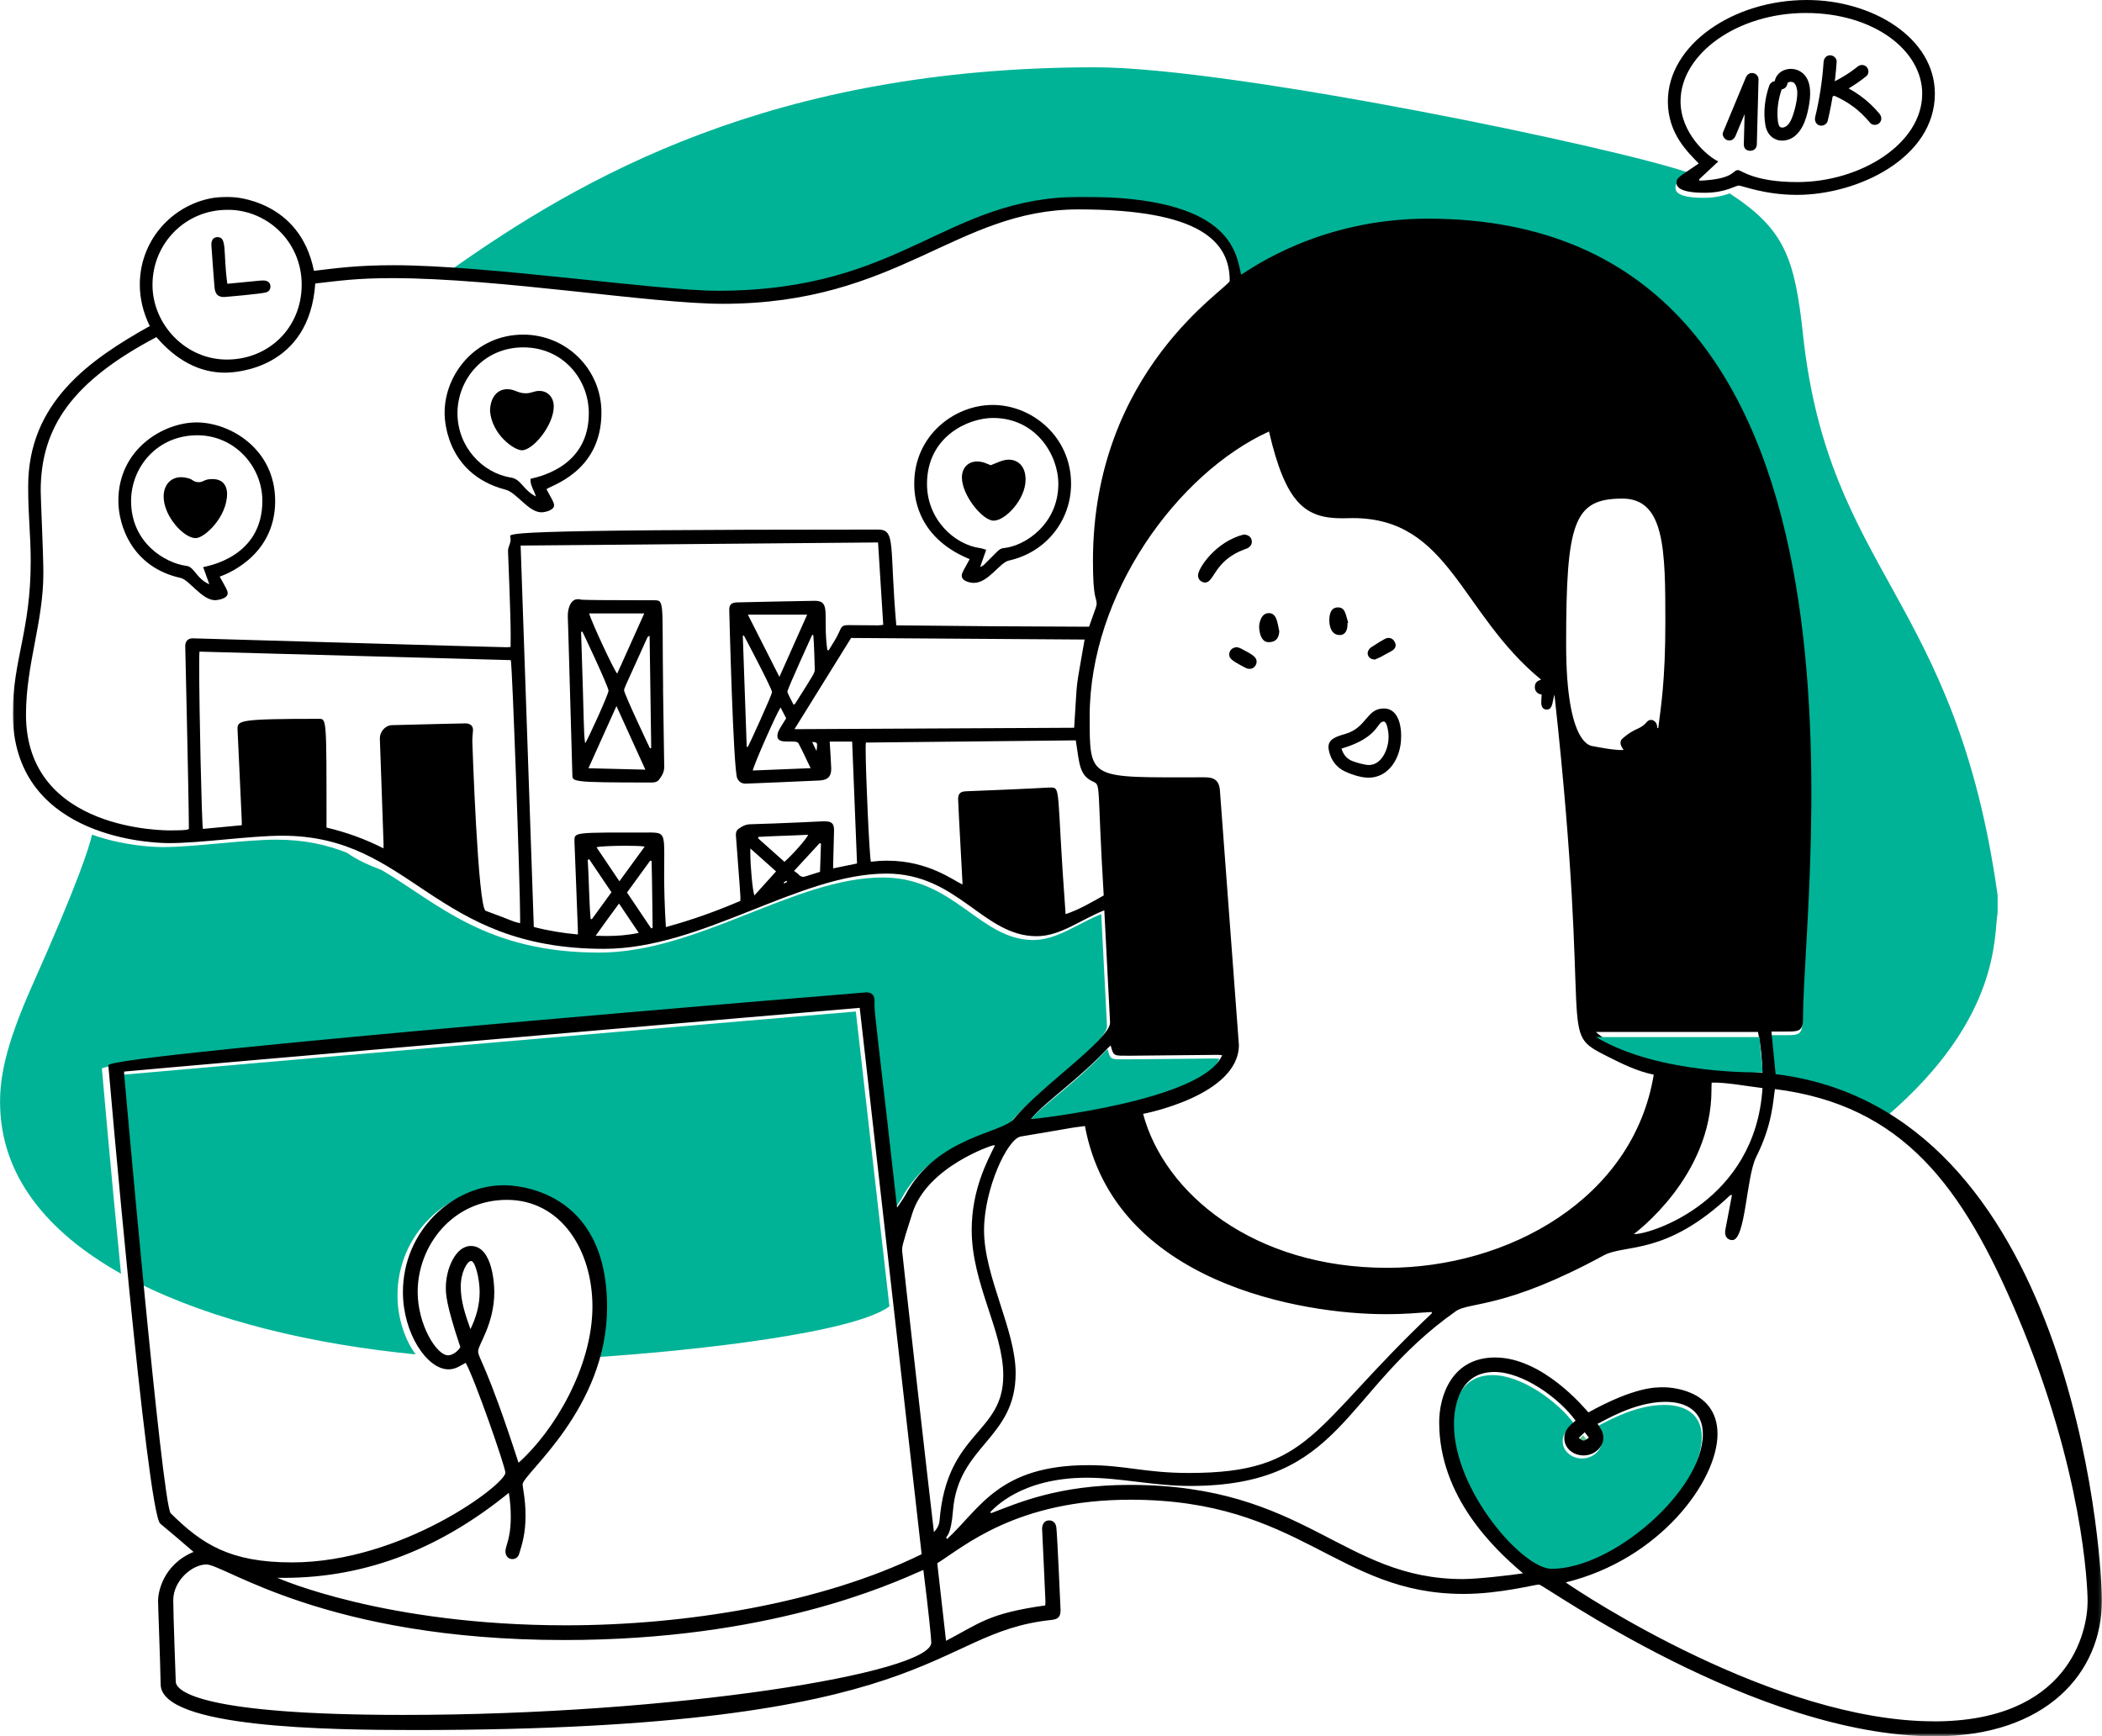 <?xml version="1.0" encoding="UTF-8"?><svg id="b" xmlns="http://www.w3.org/2000/svg" xmlns:xlink="http://www.w3.org/1999/xlink" viewBox="0 0 655.86 541.77"><defs><style>.af{mask:url(#m);}.ag{fill:#fff;}.ag,.ah,.ai,.aj{fill-rule:evenodd;}.ah{fill:#00b396;}.ai{fill:#5fc690;}</style><mask id="m" x="4" y="61.34" width="651.86" height="480.42" maskUnits="userSpaceOnUse"><g id="n"><polygon id="o" class="ag" points="4 61.34 655.86 61.34 655.86 541.77 4 541.77 4 61.34"/></g></mask></defs><g id="c"><g id="d"><g id="e"><path id="f" class="ah" d="m31.78,333.53c0-3.44,237.27-22.71,237.35-22.71,1.7,0,2.56.96,2.56,2.71,0,.39-.04.59-.04,1.3,0,2.93,1.86,16.49,7.07,63.06,1.04-1.56,1.92-2.68,2.59-3.91,10-18.42,30.28-19.11,34.12-23.84,7.84-9.67,29.98-24.67,29.98-29.89,0-.09-1.8-34.89-1.8-34.98-7.47,2.94-13.76,8.07-21.2,8.07-16.72,0-24.62-19.51-47.01-19.51-27.35,0-57.62,23.44-88.43,23.44-35.38,0-50.22-15.29-67.83-25.73-3.62-1.42-7.31-2.9-10.91-5.44-6.3-2.49-13.35-4.07-21.94-4.07-10.21,0-25.42,2.31-35.47,2.31-3.52,0-12.66-.52-22.1-3.87-.87,3.79-3.95,14.05-18.76,47.29-8.43,18.92-9.94,28.61-9.94,36.16,0,23.08,14.9,40.74,37.73,53.55-3.27-33.03-5.95-63.91-5.95-63.94"/><path id="g" class="ah" d="m320.61,350.26c.38,0,.62.01.8.01.08,0,53.22-5.62,59.07-19.85-.59-.05-.96-.11-1.32-.11-.56,0-25.89.27-27.53.27-5.18,0-5.09.27-6.05-3.17-.34.3-.59.49-.8.72-9.32,9.98-18.97,16.21-24.17,22.14"/><path id="h" class="ah" d="m36.73,335.53c0,.33-.01.58-.01.8,0,.04,2.76,31.2,5.92,63.77,23.88,12.12,55.2,19.45,87.03,22.55-3.28-4.5-5.65-11.21-5.65-18.4,0-19.18,15.69-33.3,31.6-33.3,3.28,0,32.32.91,32.32,37.95,0,5.19-.71,10.06-1.9,14.61,30.95-2.03,80.28-7.55,91.47-15.83-3.49-30.66-6.98-61.32-10.48-92.02-3.81.24-214.93,18.41-230.3,19.86"/><path id="i" class="ai" d="m495.31,449.58c-.45-.57-.82-1.05-1.32-1.69-.71.69-1.27,1.23-1.87,1.81.74.53,1.14.8,1.53.8.42,0,.83-.3,1.65-.92"/><path id="j" class="ah" d="m530.99,448.5c0-6.9-4.8-10.08-11.73-10.08-9.84,0-19.56,6.16-21.24,6.84.74,1.18,1.81,2.49,1.81,4.35,0,2.82-2.67,5.52-6.23,5.52-3.16,0-6.01-2.21-6.01-5.35,0-2.81,2.04-4.21,3.53-5.5-5.1-6.97-16.41-15.16-25.43-15.16-12.82,0-12.62,14.79-12.62,16.39,0,20.6,21.5,44.95,30.53,44.95,19.35,0,47.38-24.53,47.38-41.96"/><path id="k" class="ah" d="m222.58,92.23c58.48,0,70.83-29.3,114.19-29.3,46.33,0,48.04,17.03,49.66,24.3,3.22-1.93,24.71-17.46,58.49-17.46,148.03,0,117.43,206.78,117.43,249.31,0,4.16-1.56,3.96-6.18,3.96-1.21,0-2.44,0-3.71,0,.44,4.47.87,8.75,1.31,13.23,13.33,1.61,24.93,5.85,35.04,11.96,35.6-30.62,33.24-56.32,34.48-63.42v-5.44c-13.05-93.32-52.69-100.4-60.73-175.02-2.58-23.9-5.76-32.83-22.87-44-1.73.63-4.32,1.38-8.17,1.38-8.9,0-8.75-2.49-8.75-3.2,0-1.34.59-1.64,4.72-4.42-22.25-7.94-143.06-33.11-185.8-33.11-100.45,0-160.08,34.11-202.03,63.99,29.54,1.96,67.76,7.23,82.93,7.23"/></g><g id="l"><g class="af"><path id="p" class="aj" d="m603.42,537.16c-49.63,0-109.68-39.69-114.89-43.35,29.47-7.19,47.36-31.77,47.36-46.28s-15.98-14.61-16.73-14.61c-2.58,0-8.98-.19-23.55,7.84-1.22-1.35-14.26-17.14-29.11-17.14-13.56,0-17.45,12.05-17.45,20.23,0,23.35,17.33,39.67,26.17,47.13-3.65.56-14.12,1.79-18.83,1.79-37.6,0-48.88-29.39-103.83-29.39-22.48,0-35.06,5.71-43.33,8.83-.08-.11-.16-.22-.24-.33,1.04-1.02,9.45-10.74,30.18-10.74,10.36,0,20.88,2.57,32.16,2.57,47.9,0,47.25-29.41,82.93-54.54,4.23-2.98,15.24-.59,46.13-17.41,6.64-3.62,19.37.26,39.48-18.79.04-.03.12-.02.54-.07-2.11,11.36-2.14,10.84-2.14,11.64,0,2.26,1.78,2.45,2.24,2.45,4.18,0,4.32-19.71,7.45-25.94,5.14-10.26,5.23-17.46,5.86-21.19,39.93,5.05,58.54,30.33,75.6,70.58,20.52,48.41,21.95,84.55,21.95,89.28,0,9.64-5.95,37.46-47.97,37.46h0Zm-110.83-88.41c.59-.58,1.15-1.12,1.86-1.81.49.64.87,1.12,1.31,1.69-.82.62-1.23.92-1.65.92-.39,0-.79-.27-1.53-.8h0Zm-38.92-4.2c0-1.6-.19-16.41,12.58-16.41,9,0,20.26,8.2,25.35,15.18-1.49,1.3-3.51,2.7-3.51,5.51,0,3.14,2.83,5.36,5.98,5.36,3.55,0,6.21-2.7,6.21-5.52,0-1.87-1.07-3.18-1.81-4.36,1.67-.68,11.36-6.85,21.16-6.85,6.91,0,11.69,3.18,11.69,10.09,0,17.45-27.93,42.02-47.22,42.02-9,0-30.43-24.39-30.43-45.02h0Zm-158.21,35.78c-.12-.32-.21-.48-.21-.55,0-.48,1.46-.4,2.1-8.39,1.63-20.44,19.55-22.29,19.55-42.9,0-13.5-9.86-30.13-9.86-44.57,0-12.77,7.24-28.56,11.47-29.26,21.42-3.58,12.92-2.31,20.01-3.27,9.13,49.24,68.28,58.71,93.62,58.71,7.51,0,9.4-.4,14.52-.67.06.11.11.22.17.33-37.76,35.71-37.55,49.9-75.81,49.9-13.8,0-19.86-2.44-31.42-2.44-28.04,0-33.83,13.64-44.15,23.1h0Zm-4.06-2.22c-1.94-16.34-9.92-87.12-9.92-87.77,0-1.24-.19-1.25,3.22-11.82,4.67-14.49,24.82-21.11,25.18-21.11.14,0,.31.02.56.02-2.4,4.91-7.25,13.83-7.25,26.39,0,16.86,9.85,31.49,9.85,45.39,0,18.41-17.59,17.3-19.88,45.26-.1,1.26-.56,2.37-1.76,3.63h0Zm-165.62,57.05c-62.17,0-70.95-7.19-70.95-10.45,0-.06,0-.09,0-.19,0-.08-.77-20.78-.77-25.16,0-6.12,5.9-11.15,10.34-11.15,5.65,0,37.28,23.58,111.66,23.58,63.83,0,101.42-17.2,112.04-21.88,1.67,13.3,2.48,21.51,2.48,22.67,0,9.48-80.07,22.58-164.8,22.58h0Zm21.01-120.38c-1.54-4.32-3.03-8.63-3.03-13.27,0-4.4,1.99-7.99,3.23-7.99,1.3,0,2.67,5.6,2.67,9.65s-1.05,7.85-2.87,11.61h0Zm7.44-11.63c0-1.38-.25-14.33-7.32-14.33-4.83,0-7.8,7.28-7.8,12.95,0,1.91-.04,4.97,4.52,18.6-.33.75-2.06,2.57-3.83,2.57-3.64,0-9.48-9.65-9.48-19.78,0-14.46,10.94-28.73,27.83-28.73s26.7,15.71,26.7,33.29c0,18.8-11.94,38.88-23.06,48.75-10.05-31.05-12.6-32.56-12.6-34.83,0-2.01,5.04-8.46,5.04-18.49h0Zm-100.96,69.09c-2.69-2.66-14.53-136.96-14.53-137.04,0-.22,0-.46,0-.8,15.32-1.46,225.72-19.65,229.51-19.89,6.44,56.87,12.87,113.62,19.32,170.5-31.34,15.38-73.81,22.19-110.98,22.19-56.3,0-89.22-14.47-90.08-14.83.66.01,1.31.02,1.96.02,26.62,0,49.61-9.73,70.28-26.52.01.08.62,2.93.62,7.52,0,6.86-1.67,9.01-1.67,10.78,0,.45.22,2.36,2.21,2.36.91,0,1.74-.55,2.07-1.62.93-2.95,2-6.42,2-11.94,0-5.13-.91-8.7-.91-9.77,0-3.22,26.35-23.52,26.35-55.32,0-37.11-28.94-38.01-32.21-38.01-15.85,0-31.49,14.14-31.49,33.35,0,12.79,7.48,24.1,14.21,24.1,2.06,0,3.33-.89,5.38-2.04,2.81,5.02,12.38,32.46,12.38,34.31,0,3.63-32.16,27.98-66.58,27.98-19.31,0-28.08-5.66-37.85-15.34h0Zm292.48-145.25c.21-.23.47-.42.8-.72.95,3.44.87,3.18,6.03,3.18,1.63,0,26.87-.27,27.43-.27.36,0,.72.06,1.31.11-5.84,14.25-58.79,19.88-58.87,19.88-.18,0-.42-.01-.8-.01,5.18-5.94,14.8-12.18,24.09-22.17h0Zm-5.76-103.36c0-38.24,27.35-75.9,55.96-88.98,5.27,22.75,11.47,27.09,22.9,27.09,1.7,0,2.06-.06,3.22-.06,30.29,0,33.47,29.63,58.79,50.42-1.32.37-1.96,1.07-1.96,2.27,0,2.2,2,2.34,2.13,2.36-.05.94-.13,1.75-.13,2.55,0,2.2,1.56,2.16,1.68,2.16,2.01,0,1.77-2.73,2.44-4.66,12.12,110.34.3,104.7,16.75,113,4.49,2.26,9.01,4.5,14.23,5.59-6.39,38.71-45.35,60.27-83.18,60.27-41.59,0-69.51-23.17-76.15-48.04.08-.02,29.89-5.66,29.89-21.53,0-.08-5.93-79.54-5.94-79.63-.34-3.67-2.85-3.87-4.8-3.87-.27,0-.55,0-.82,0-35.29,0-35,1.09-35-18.94h0Zm-7.5,61.64c-2.96-39.71-1.25-39.51-4.9-39.51-1.17,0-1.99.22-26.16,1.17-1.75.07-2.48.71-2.48,2.43,0,1,.27,5.79,1.39,26.64-2.67-1.06-10.48-7.41-23.49-7.41-1.68,0-3.38.11-5.11.32-.46-1.27-1.64-27.57-1.64-35.23,0-1,.02-1.69.07-1.95,21.77-.23,43.58-.46,65.5-.69,1.15,7.31,1.04,10.9,5.39,12.88,2.53,1.15,1.2.55,3.32,35.52-3.84,2.14-7.53,4.37-11.88,5.83h0Zm-72.53-14.27c0-.51,0-.94,0-1.36,0-1.25.28-8.79.28-10.59,0-2.24-.87-2.76-3.18-2.76-.08,0-13.48.68-22.96.93-1.49.04-2.61.66-3.69,1.45-.66.48-.8,1.16-.8,1.9,0,.59,1.41,18.18,1.41,19.25,0,.39-.01.81-.01,1.32-7.45,3.18-15.12,5.97-23.24,8.16-1.73-27.49,1.88-29.5-4.69-29.5-24.34,0-23.84-.18-23.84,2.74,0,.39,1.07,26.74,1.07,27.66,0,.42,0,.87,0,1.41-4.7-.43-9.18-1.14-13.75-2.34-1.37-39.65-2.73-79.21-4.11-119.02,37.17-.32,74.24-.65,111.52-.97.55,8.67,1.08,17.12,1.62,25.71-.59.06-1.08.16-1.57.16-2.68,0-9.12-.07-9.21-.07-2.04,0-2.19.34-3.06,2.33-.84,1.93-2.1,3.67-3.17,5.5-.15-.01-.3-.03-.44-.04-1.48-10.77,1.32-15.38-3.91-15.38-1.07,0-23.55.45-24.39.5-1.66.11-2.3.71-2.3,2.32,0,.08,1.24,50.31,2.52,52.64.62,1.13,1.41,1.6,2.59,1.6.08,0,20.92-.85,23.08-.99,2.6-.17,3.63-1.22,3.63-3.7,0-1-.33-5.99-.48-8.43h7.01c.51,12.7,1.01,25.3,1.52,38.03-2.52.52-4.9,1.01-7.45,1.53h0Zm-4.1,1.07c-5.35,1.63-4.75,1.55-5.25,1.55-.56,0-1.02-.26-1.48-.77-.34-.37-.81-.63-1.38-1.06,2.81-3.05,5.4-5.87,8-8.68.14.05.27.1.41.15-.1,2.86-.2,5.73-.3,8.81h0Zm-11.1-3.13c-2.79-2.49-5.51-4.91-8.23-7.34.04-.15.09-.3.13-.44,5.14-.29,10.3-.39,15.52-.66-.61,1.38-4.69,6.01-7.41,8.44h0Zm-.06,6.76c-.06-.11-.12-.22-.18-.33.3-.18.6-.35.9-.53.07.12.13.23.2.35-.3.17-.61.34-.91.51h0Zm-9.31,3.72c-.58-1.45-1.28-9.2-1.28-13.51,0-.41,0-.79.02-1.13,2.78,2.48,5.32,4.75,8.02,7.15-2.29,2.54-4.49,4.99-6.75,7.49h0Zm-32.22,10.29c-2.48-3.68-4.95-7.35-7.53-11.19,2.42-3.32,4.83-6.63,7.24-9.95.14.03.28.07.42.1.22,6.97.21,13.94.33,20.91-.15.04-.31.08-.46.12h0Zm-13.95,2.38c-1.1,0-2.22-.03-3.37-.07,2.47-3.49,4.81-6.66,7.3-10.06,2.12,3.15,4.08,6.07,6.16,9.15-3.39.73-6.65.98-10.09.98h0Zm-3.09-27.69c.87-.29,5.27-.47,9.14-.47,2.63,0,5.01.08,5.89.26-2.62,3.6-5.18,7.12-7.89,10.83-2.47-3.67-4.8-7.13-7.15-10.62h0Zm-1.85,22.37c-.51-6.14-.5-12.31-.89-18.46.15-.06.3-.11.45-.17,2.31,3.43,4.63,6.86,6.95,10.3-2.11,2.9-4.11,5.65-6.12,8.41-.13-.03-.26-.05-.39-.08h0Zm-22.03,1.33c-2.95-.71-.98-.31-10.71-3.87-2.44-.9-4.17-52.87-4.17-52.95,0-1.44.22-2.98.22-3.47,0-.71-.27-2.07-2.41-2.07-.08,0-14.96.33-22.84.55-2.1.06-3.82,1.99-3.82,4.13,0,.58,1.15,31.61,1.15,32.73,0,.44,0,.94,0,1.59-5.82-2.95-11.63-5.03-17.79-6.49,0-.42,0-.81,0-1.18,0-33.2.05-32.75-2.44-32.75-24.83,0-25.33.51-25.33,3.18,0,.45,1.33,27.77,1.33,28.74,0,.38,0,.79,0,1.28-4.11.39-8.13.77-12.12,1.15-.39-1.55-1.17-38.13-1.17-50.98,0-2.42.03-4,.09-4.34,32.37.88,64.77,1.77,97.14,2.65.49,1.72,2.92,70.39,2.92,80.84,0,.7-.01,1.13-.03,1.28h0Zm81.3-67.33c.61,1.17,1.16,2.24,1.75,3.38-2,3.26-2.74,4.14-2.74,5.54,0,3.02,5.82.81,6.6,2.3,1.28,2.44,2.43,4.95,3.77,7.73-6.3.26-12.16.49-18.04.73.17-1.46,7.21-17.47,8.66-19.69h0Zm-2.67-4.77c0,.84-7.11,16.38-7.54,17.09-.12-.01-.24-.03-.35-.05-.41-11.54-.81-23.08-1.22-34.62l.35-.08c.19.32,8.77,16.58,8.77,17.65h0Zm12.55-17.9c.12.05.23.09.35.14.24,2.51.44,10.33.44,10.45,0,1.39.13.97-6.12,10.92-.06.09-.2.13-.49.31-.87-1.72-1.92-3.62-1.92-4.1,0-.8,7.65-17.55,7.73-17.71h0Zm-10.24,13.13c-3.33-6.58-6.47-12.77-9.84-19.42h18.5c-2.85,6.38-5.67,12.71-8.66,19.42h0Zm11.76,21.33c0,.41-.07.98-.19,1.79-.52-1.06-.88-1.81-1.36-2.8,1.17.04,1.55.09,1.55,1.01h0Zm-7.05-5.02c5.98-9.64,11.77-18.96,17.66-28.45,24.17.16,48.45.32,72.86.49-2.98,17.38-2.13,10.21-3.26,27.53-28.88.15-57.85.29-87.26.44h0Zm-188.97,29.88c0,.41,0,.83,0,1.27-.43.16-.18.45-5.72.45-.85,0-45.1.55-45.1-36.13,0-15.65,5.42-28.84,5.42-44.14,0-6.15-.83-23.22-.83-25.67,0-20.12,10.12-34.28,36.1-48,6.09,7.08,13.23,11.1,21.44,11.1,3.34,0,26.29-1.19,28.13-27.83,7.39-.82,12.69-1.67,24.02-1.67,33.25,0,80.92,8.01,103.09,8.01,54.94,0,72.78-29.46,111.01-29.46s47.2,10.15,47.2,22.28c0,2.19-42.67,27.66-42.67,87.38,0,12.35,1.15,11.17,1.15,13.41,0,.67-.05.65-2.37,7.16-19.93-.05-39.94-.19-60.14-.43-2.21-25.2-.01-29.89-5.76-29.89-121.98,0-114.65,1.26-114.65,2.44,0,.2.07.31.07.7,0,1.26-.81,2.31-.81,3.53,0,.08.83,19.96.83,25.87,0,1.32-.02,2.67-.02,4.1-.37.02-.86.08-1.36.08-2.51,0-97.57-2.78-97.88-2.78-1.43,0-2.28.95-2.28,2.39,0,.08,1.12,48.26,1.12,55.82h0Zm11.91-191.94c.11,0,.22,0,.32,0,12.08,0,22.97,9.83,22.97,23.35s-10.33,23.38-23.35,23.38-23.2-11.11-23.2-23.29c0-12.98,10.3-23.43,23.27-23.43h0Zm435.36,90.11c13.3,0,13.42,16.08,13.42,38.7,0,18.12-1.39,26.35-2.22,32.94-.1-.03-.19-.05-.29-.07-.06-.38-.06-.78-.19-1.13-.33-.86-1.05-1.37-1.78-1.37-.47,0-.93.2-1.31.65-2.19,2.62-3.64,1.58-7.7,5.29-.36.33-.5.74-.5,1.17,0,1,.6,1.66.97,2.27-2.72.21-8.73-1.02-9.46-1.17-.4-.08-8.48.45-8.48-31.82,0-38.15,2.36-45.45,17.54-45.45h0Zm42.32,166.45c.87,4.13,1.3,8.27,1.37,12.74-21.45-1.91-41.39-3.43-51.96-12.74h50.59Zm-14.51,17.4c0-1.25.07-1.21.07-1.59,4.34-.16,11.36,1.18,15.85,1.7-2.22,35.23-34.69,45.56-39.84,45.56-.1,0-.2,0-.3,0,.43-.37,24.22-17.84,24.22-45.01,0-.37,0-.49,0-.66h0Zm20.01-4.28c-.44-4.48-.86-8.77-1.31-13.25,1.27,0,2.49,0,3.7,0,4.61,0,6.16.19,6.16-3.97,0-42.59,30.49-249.7-117.03-249.7-33.67,0-55.08,15.56-58.29,17.49-1.61-7.28-3.32-24.34-49.49-24.34-43.21,0-55.52,29.35-113.8,29.35-18.58,0-71.82-7.97-101.09-7.97-11.43,0-17.77.9-24.92,1.75-4.35-21.88-24.45-23.14-26.91-23.14-14.95,0-27.42,12.12-27.42,27.4,0,4.22.97,8.62,3.11,12.97-18.97,10.61-37.94,23.96-37.94,50.01,0,9.93.79,14.85.79,23.41,0,21.7-5.59,30.77-5.59,47.5,0,37.45,40.39,40.44,48.78,40.44,10.02,0,25.18-2.31,35.35-2.31,40.47,0,46.81,35.3,100.33,35.3,30.71,0,60.87-23.48,88.13-23.48,22.32,0,30.19,19.54,46.85,19.54,7.42,0,13.69-5.13,21.13-8.08,0,.1,1.8,34.94,1.8,35.04,0,5.24-22.07,20.25-29.88,29.94-3.82,4.74-24.04,5.43-34,23.88-.67,1.24-1.54,2.36-2.58,3.92-5.2-46.64-7.05-60.23-7.05-63.16,0-.7.04-.91.04-1.3,0-1.76-.85-2.72-2.55-2.72-.08,0-236.54,19.31-236.54,22.75,0,.08,12.06,139.64,16.21,143.05,2.74,2.24,8.51,7.18,10.38,8.82-9.67,4.03-11.07,12.8-11.07,15.17,0,1.8.63,17.39.81,26.22.27,13.51,52.11,14.19,79.48,14.19,164.6,0,160.16-30.32,198.36-34.34,2.26-.24,2.94-.97,2.94-3.17,0-.08-1.02-23.4-1.31-25.7-.18-1.41-1.01-2.2-2.22-2.2-2.24,0-2.23,2.44-2.23,2.59,0,.08,1.05,22.12,1.05,22.76,0,.37-.05.75-.07,1.18-17.77,2.49-20.48,5.58-30.95,11.04-.93-8.27-1.84-16.23-2.74-24.2,8.21-5.11,24.61-19.83,60.3-19.83,53.18,0,64.35,29.4,103.9,29.4,11.31,0,22.23-2.93,23.56-2.93,1.51,0,67.35,47.36,123.53,47.36,34.5,0,52.1-19.62,52.1-42.34,0-16.68-10.1-153.19-101.85-164.3h0Z"/></g></g><path id="q" class="aj" d="m560.79,56.82c-13.55,0-17.49-3.74-18.47-3.74-1.88,0-.96,2.83-12.07,3.31-.04-.14-.07-.28-.11-.41,1.91-1.79,3.83-3.57,6-5.6-3.49-1.63-11.78-8.85-11.78-18.76,0-14.89,17.84-27.57,39.08-27.57s36.32,11.7,36.32,25.19c0,15.67-19.33,27.58-38.96,27.58m2.98-56.82c-23.04,0-43.38,13.97-43.38,31.65,0,10.21,6.42,15.99,9.63,19.37-6.15,4.24-6.92,4.38-6.92,5.94,0,.7-.15,3.2,8.72,3.2,6.64,0,9.52-2.25,10.72-2.25,1.03,0,7.96,2.9,18.12,2.9,19.02,0,43.04-11.51,43.04-31.58,0-17.38-19.42-29.23-39.93-29.23"/><path id="r" class="aj" d="m313.27,171.02c-1.65.18-1.7.78-6.36,5.33-.21.21-.53.3-1.09.6.68-1.93,1.26-3.59,1.89-5.38-.79-.22-1.33-.45-1.88-.52-8.08-1.09-16.59-8.99-16.59-20.02,0-14.93,12.99-20.6,20.59-20.6,13.42,0,20.39,11.56,20.39,20.55,0,12.56-10.34,19.35-16.94,20.05m-3.55-44.66c-12.04,0-24.47,9.62-24.47,24.49,0,2.49-.13,16.5,17.29,23.63-1.94,3.58-2.47,4.28-2.47,5.15,0,1.84,2.86,2.25,3.78,2.25,4.54,0,8.03-6.32,10.92-6.96,11.61-2.57,19.41-12.49,19.41-23.96,0-14.61-12.09-24.6-24.46-24.6"/><path id="s" class="aj" d="m63.39,176.97c.65,1.82,1.25,3.48,1.93,5.36-4.12-1.77-4.59-5.4-7.14-5.74-6.8-.9-17.28-7.28-17.28-20.25,0-10.49,8.07-20.51,20.68-20.51,11.58,0,20.28,9.66,20.28,20.48,0,17.59-17.08,20.31-18.48,20.66m22.47-20.64c0-16.3-14.12-24.51-24.5-24.51s-24.42,8.33-24.42,24.44c0,7.88,4.39,20.78,19.42,24.09,2.73.6,6.62,6.95,10.81,6.95.32,0,3.88-.33,3.88-2.18,0-.85-.48-1.54-2.49-5.18.48-.21,17.31-5.57,17.31-23.61"/><path id="t" class="aj" d="m165.54,149.41c-.01.13-.02.26-.02.38,0,1.85,1.14,3.27,1.7,5.15-4.04-2.03-4.53-5.39-7.83-5.92-8.86-1.41-16.65-9.59-16.65-20.08s8.11-20.54,20.52-20.54,20.46,9.94,20.46,20.57c0,16.08-14.35,19.58-18.18,20.44m22.12-20.64c0-13.71-11.07-24.35-24.41-24.35-14.77,0-24.52,12.31-24.52,24.36,0,.48-.43,18.97,19.04,24.04,3.46.9,7.1,7.05,11.19,7.05.97,0,3.92-.58,3.92-2.19,0-.82-.43-1.44-2.36-5,.73-1.02,17.14-5.15,17.14-23.92"/><path id="u" class="aj" d="m376.01,181.78c2.94,0,2.76-6.84,12.37-10.38.06-.02,2.21-.49,2.21-2.31s-1.61-2.28-2.54-2.28h0c-8.72,2.19-14.25,10.52-14.25,12.76,0,1.51,1.3,2.21,2.21,2.21"/><path id="v" class="aj" d="m395.79,200.4c2.38,0,3.25-1.33,3.37-3.38-.59-2.66-.76-5.69-3.28-5.69s-3.01,3.34-3.01,4.33c0,.09.07,4.74,2.93,4.74"/><path id="w" class="aj" d="m418.03,198.17c2.03,0,2.32-2.1,2.37-2.61.04-.38.04-.77.06-1.16.07-.02.13-.04.2-.06-.85-2.83-.96-4.79-3.2-4.79-.95,0-2.69.31-2.69,4.1,0,.37,0,4.52,3.25,4.52"/><path id="x" class="aj" d="m385.98,201.96c-2.47.15-2.44,2.19-2.44,2.28,0,1.21.65,1.86,4.99,4.11.49.26.96.38,1.39.38,1.33,0,2.17-1.23,2.17-2.24,0-1.53-1.41-2.27-4.89-4.11-.44-.23-.96-.33-1.23-.42"/><path id="y" class="aj" d="m427.12,238.73c-1.11,0-3.7-.65-5.19-1.25-1.61-.65-2.76-1.86-3.35-3.87,11.88-3.54,10.89-8.45,13.18-8.45.95,0,1.5,2.93,1.5,4.82,0,3.75-2.13,8.75-6.14,8.75m10.05-9.59c0-.12.09-8.05-5.39-8.05s-5.24,5.99-12.08,7.96c-2.86.83-5.2,1.58-5.2,4.13,0,.24.31,5.2,5.04,7.51,1.39.68,4.77,2,7.44,2,6.42,0,10.19-6.28,10.19-12.71,0-.12,0-.25,0-.37,0-.15,0-.31,0-.46"/><path id="z" class="aj" d="m428.9,205.81s.07,0,.11,0c2.52-1.05,1.53-.72,4.95-2.52.99-.52,1.51-1.18,1.51-1.94,0-.61-.59-2.28-2.2-2.28-.65,0-1.07.09-5.46,2.94-.56.36-1.07,1.1-1.07,1.86,0,1.03.87,1.93,2.17,1.93"/><path id="aa" class="aj" d="m202.79,233.5c-.12-.21-8.05-16.96-8.05-18.05,0-.68-.43.47,7.22-16.45.1-.22.27-.42.73-.59.16,11.67.33,23.34.5,35.01-.13.03-.26.05-.38.08h0Zm-19.18,6.23c2.92-6.48,5.72-12.7,8.73-19.39,3.09,6.8,5.98,13.15,9.03,19.84-6.13-.15-11.78-.3-17.76-.44h0Zm-2.3-42.54c.14-.02.28-.04.42-.06.22.43,8.14,17.16,8.14,18.42,0,1.08-6.61,15.62-7.31,16.39-.51-4.03-.23-4.21-1.25-34.74h0Zm19.71-5.76c-2.89,6.42-5.66,12.58-8.44,18.77-.98-.94-8.03-16.1-8.75-18.77h17.19Zm5.88,23.37c-.39-28.19.67-27.48-3.29-27.48-.25,0-.5,0-.76,0-29.15,0-19.49-.33-22.61-.33-1.96,0-3.08,2.37-3.08,5.23,0,.74.07.33,1.42,49.31.07,2.43-1.15,2.66,24.78,2.66.86,0,1.68-.14,2.26-.88.93-1.2,1.64-2.4,1.64-4.05,0-.55-.01,2.14-.38-24.46h.01Z"/><path id="ab" class="aj" d="m66.94,89.65c.17,2.1,1.05,3.04,2.93,3.04.13,0,12.06-.99,13.32-1.5.76-.31,1.19-.91,1.19-1.74,0-2.09-2.28-1.92-2.39-1.92-.52,0-.57.01-11.06,1.03-1.36-9.94.01-14.56-3.04-14.56-2.1,0-1.94,2.32-1.94,2.43,0,.67.97,13.05.98,13.21"/><path id="ac" class="aj" d="m310.08,162.47c3.56,0,9.92-6.58,9.92-12.8,0-4.39-2.57-6.23-5.26-6.23-1.84,0-3.53.94-5.63,1.74-1.07-.43-2.45-1.17-4.22-1.17-2.81,0-4.76,1.98-4.76,5,0,5.5,6.42,13.48,9.95,13.48"/><path id="ad" class="aj" d="m70.85,154.11c0-.75-.09-4.61-4.54-4.61-2.85,0-2.58.97-4.37.97-.74,0-1.44-.27-2.16-.81-.4-.3-2.04-.75-3.26-.75-3.2,0-5.46,2.36-5.46,6.08,0,6.01,6.2,12.94,10,12.94,2.74,0,9.79-6.59,9.79-13.82"/><path id="ae" class="aj" d="m162.85,140.51c3.5,0,9.93-7.84,9.93-13.66,0-2.91-1.89-4.86-4.5-4.86-1.71,0-2.37.74-4.29.74-2.42,0-3.38-1.28-5.72-1.28-3.08,0-5.34,2.54-5.37,6.9.66,7.31,7.49,12.16,9.94,12.16"/></g><path d="m541.54,42.35c2.36-5.67,4.72-11.35,7.08-17.02l-3.99-.54c-.18,6.77-.36,13.54-.53,20.31-.07,2.61,3.99,2.61,4.06,0,.18-6.77.36-13.54.53-20.31.03-1-.79-1.88-1.76-1.99-1.08-.13-1.83.49-2.23,1.45-2.36,5.67-4.72,11.35-7.08,17.02-.42,1.01.45,2.23,1.42,2.5,1.17.32,2.07-.4,2.5-1.42h0Z"/><path d="m551.99,26.85c-1.33,3.87-1.85,8.2-1.15,12.25.34,1.99,1.49,3.76,3.43,4.47,1.76.65,3.88.24,5.39-.84,3.16-2.27,4.29-6.82,4.87-10.46.54-3.41.57-7.95-2.82-9.98-3.12-1.88-7.73-.32-8.03,3.56-.08,1.09.99,2.03,2.03,2.03,1.17,0,1.95-.93,2.03-2.03-.04.51.08-.31.02-.03-.04.21.17-.06-.01.04-.16.09-.01.04.05-.04.21-.26.05-.05-.03.01.08-.06.19-.12.29-.17-.37.19.19-.05.32-.09.31-.1-.22-.03.25-.03.14,0,.67.05.27-.02.21.04.41.09.61.16.29.1-.26-.14,0,.01.03.02.34.21.16.08.17.12.53.59.72,1.02.1.22.3,1.01.34,1.34.12,1.01.01,2.27-.17,3.35-.26,1.52-.64,3.03-1.14,4.49-.37,1.08-.82,2.22-1.63,3.04-.62.64-1.48.95-2.11.74-.2-.07-.39-.16-.59-.55-.18-.36-.32-1.05-.36-1.43-.39-3.33.09-6.71,1.18-9.87.36-1.04-.41-2.22-1.42-2.5-1.11-.31-2.14.38-2.5,1.42h0Z"/><path d="m569,19.27c-.39,5.86-1.28,11.66-2.65,17.38l3.92,1.08c.1-.48.2-.96.31-1.44.23-1.07-.32-2.2-1.42-2.5-1.01-.28-2.27.34-2.5,1.42-.1.48-.2.96-.31,1.44-.23,1.07.32,2.2,1.42,2.5,1.03.28,2.24-.35,2.5-1.42,1.45-6.06,2.38-12.24,2.8-18.45.07-1.1-.99-2.03-2.03-2.03-1.16,0-1.96.93-2.03,2.03h0Z"/><path d="m570.79,30.52c4.21-1.67,8.07-3.93,11.59-6.8.83-.67.75-2.18,0-2.87-.88-.81-1.99-.72-2.87,0-.19.16-.39.32-.59.47-.19.15-.2.16-.04.03-.1.08-.2.15-.3.23-.4.3-.81.6-1.22.88-.83.57-1.67,1.12-2.54,1.62s-1.75.99-2.66,1.43c-.45.22-.91.43-1.37.64-.07.03-.76.33-.38.17-.23.1-.47.19-.7.28-.98.39-1.78,1.38-1.42,2.5.31.95,1.44,1.84,2.5,1.42h0Z"/><path d="m572.03,29.76c.31.13,0,0,.18.07.13.05.25.11.38.17.28.13.56.26.84.39.58.28,1.16.58,1.73.9,1.1.62,2.16,1.31,3.18,2.06.11.08.22.16.33.25-.21-.16.08.06.16.12.24.19.48.39.71.58.47.4.93.81,1.37,1.23.94.9,1.82,1.85,2.65,2.85.68.82,2.18.75,2.87,0,.8-.88.72-1.99,0-2.87-3.54-4.31-8.16-7.57-13.31-9.67-.99-.4-2.27.44-2.5,1.42-.27,1.18.36,2.07,1.42,2.5h0Z"/><path class="ah" d="m497.98,323.63h51l1,11s-32,1-52-11Z"/></g></svg>